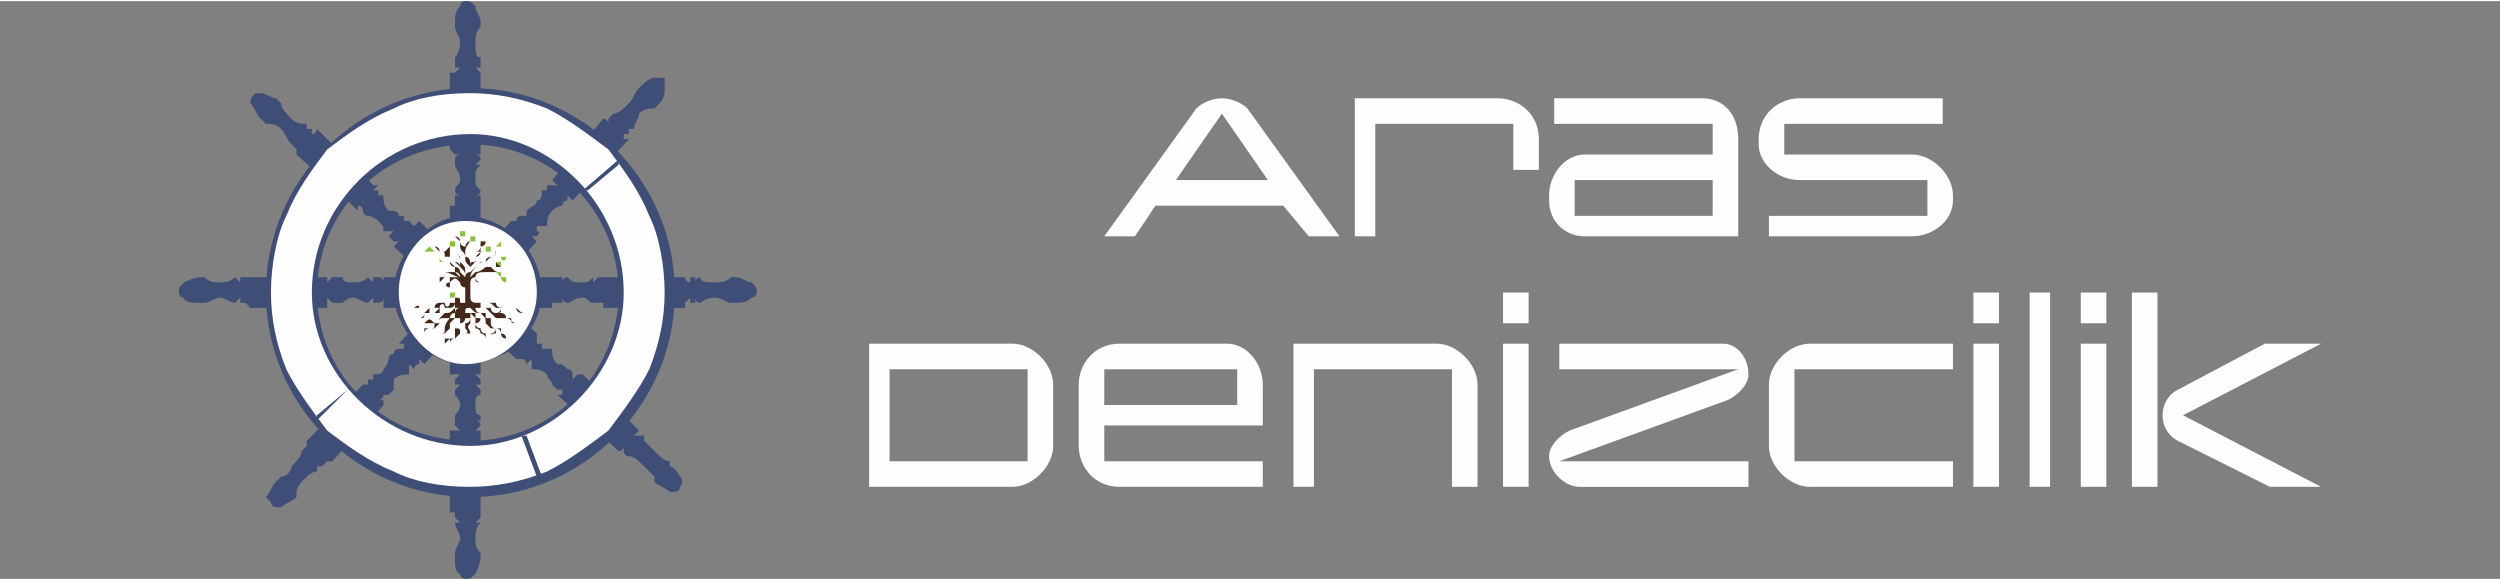 <?xml version="1.0" encoding="UTF-8"?>
<!DOCTYPE svg PUBLIC "-//W3C//DTD SVG 1.1//EN" "http://www.w3.org/Graphics/SVG/1.1/DTD/svg11.dtd">
<!-- Creator: CorelDRAW 2020 (64-Bit) -->
<svg xmlns="http://www.w3.org/2000/svg" xml:space="preserve" width="250px" height="58px" version="1.1" style="shape-rendering:geometricPrecision; text-rendering:geometricPrecision; image-rendering:optimizeQuality; fill-rule:evenodd; clip-rule:evenodd"
viewBox="0 0 4.89 1.13"
 xmlns:xlink="http://www.w3.org/1999/xlink"
 xmlns:xodm="http://www.corel.com/coreldraw/odm/2003">
 <rect x="0" y="0" width="4.89" height="1.13" fill="#808080" stroke="none"/>
 <defs>
  <style type="text/css">
   <![CDATA[
    .fil0 {fill:none}
    .fil10 {fill:#FEFEFE}
    .fil11 {fill:#FEFEFE}
    .fil8 {fill:#FEFCFD}
    .fil6 {fill:#FCFDFE}
    .fil7 {fill:#FAFBFB}
    .fil3 {fill:#44291B}
    .fil9 {fill:#7C685D}
    .fil4 {fill:#8DBF40}
    .fil5 {fill:#8ABE3F}
    .fil2 {fill:#FEFEFE;fill-rule:nonzero}
    .fil1 {fill:#3F4E76;fill-rule:nonzero}
   ]]>
  </style>
 </defs>
 <g id="Layer_x0020_1">
  <g id="_2356430072528">
   <rect class="fil0" width="4.89" height="1.13"/>
   <g>
    <path class="fil1" d="M1.47 0.55c-0.01,0 -0.02,-0.01 -0.03,-0.01l-0.01 0c-0.01,0.01 -0.02,0.01 -0.03,0.01 -0.02,0 -0.03,0 -0.03,-0.01 0,0 0,0 0,0 -0.01,0 -0.01,0.01 -0.01,0.01 0,0 0,-0.01 0,-0.01 0,0 -0.01,0 -0.01,0 0,0 0,0.01 0,0.01 0,0 -0.01,0 -0.01,-0.01 0,0 0,0 0,0l-0.15 0 -0.01 0 0 0 0 0 0 0.01c0,0 0,-0.01 0,-0.01 -0.01,0 -0.01,0 -0.01,0 0,0 -0.01,0.01 -0.01,0.01 0,0 0,-0.01 0,-0.01 0,0 0,0 0,0 -0.01,0.01 -0.01,0.01 -0.02,0.01 -0.02,0 -0.02,0 -0.03,-0.01 0,0 0,0 0,0 -0.01,0 -0.01,0.01 -0.01,0.01 0,0 0,0 0,-0.01 -0.01,0 -0.01,0 -0.02,0 0,0 0,0.01 0,0.01 0,0 0,0 0,-0.01 0,0 0,0 0,0l-0.17 0 -0.16 0c0,0 0,0 0,0 0,0.01 0,0.01 0,0.01 0,0 0,-0.01 -0.01,-0.01 0,0 -0.01,0 -0.01,0 0,0.01 0,0.01 0,0.01 0,0 -0.01,-0.01 -0.01,-0.01 0,0 0,0 0,0 -0.01,0.01 -0.02,0.01 -0.03,0.01 -0.01,0 -0.02,0 -0.02,-0.01 0,0 0,0 -0.01,0 0,0 0.01,0.01 0.01,0.01 0,0 -0.01,-0.01 -0.01,-0.01 0,0 -0.01,0 -0.01,0 0,0 -0.01,0.01 -0.01,0.01l0 -0.01 0 0 0 0 0 0 -0.15 0c0,0 -0.01,0 -0.01,0 0,0.01 0,0.01 0,0.01 0,0 0,-0.01 0,-0.01 0,0 -0.01,0 -0.01,0 0,0 0,0.01 0,0.01 0,0 -0.01,-0.01 -0.01,-0.01 0,0 0,0 0,0 -0.01,0.01 -0.02,0.01 -0.03,0.01 -0.01,0 -0.02,0 -0.03,-0.01l-0.01 0c-0.01,0 -0.03,0.01 -0.03,0.01 -0.01,0.01 -0.01,0.01 -0.01,0.02 0,0 0,0.01 0.01,0.01 0,0.01 0.02,0.01 0.03,0.01l0.01 0c0.01,0 0.02,-0.01 0.03,-0.01 0.01,0 0.02,0.01 0.03,0.01 0,0 0,0 0,0 0,0 0.01,-0.01 0.01,-0.01 0,0 0,0.01 0,0.01 0,0 0.01,0 0.01,0 0,0 0,-0.01 0,-0.01 0,0 0,0.01 0,0.01 0,0 0.01,0.01 0.01,0.01l0.15 0 0 0 0 -0.01 0 0 0 -0.01c0,0 0.01,0.01 0.01,0.01 0,0 0.01,0 0.01,0 0,0 0.01,0 0.01,0 0,0 -0.01,0 -0.01,0 0.01,0 0.01,0 0.01,0 0,0 0.01,-0.01 0.02,-0.01 0.01,0 0.02,0.01 0.03,0.01 0,0 0,0 0,0 0,0 0.01,-0.01 0.01,-0.01 0,0 0,0.01 0,0.01 0,0 0.01,0 0.01,0 0.01,0 0.01,-0.01 0.01,-0.01 0,0 0,0.01 0,0.01 0,0 0,0.01 0,0.01l0.16 0 0.17 0c0,0 0,-0.01 0,-0.01 0,0 0,-0.01 0,-0.01 0,0 0,0.01 0,0.01 0.01,0 0.01,0 0.02,0 0,0 0,-0.01 0,-0.01 0,0 0,0.01 0.01,0.01 0,0 0,0 0,0 0.01,0 0.01,-0.01 0.03,-0.01 0.01,0 0.01,0.01 0.02,0.01 0,0 0,0 0,0 0,0 0,0 0,0 0,0 0.01,0 0.01,0 0,0 0,0 0.01,0 0,0 0,-0.01 0,-0.01l0 0.01 0 0 0 0.01 0.01 0 0.15 0c0,0 0,-0.01 0,-0.01 0,0 0.01,-0.01 0.01,-0.01 0,0 0,0.01 0,0.01 0,0 0.01,0 0.01,0 0,0 0,-0.01 0,-0.01 0,0 0,0.01 0.01,0.01 0,0 0,0 0,0 0,0 0.01,-0.01 0.03,-0.01 0.01,0 0.02,0.01 0.03,0.01l0.01 0c0.01,0 0.02,0 0.03,-0.01 0.01,0 0.01,-0.01 0.01,-0.01 0,-0.01 0,-0.01 -0.01,-0.02z"/>
    <path class="fil1" d="M0.93 1.12c0,0 0.01,-0.02 0.01,-0.03l0 -0.01c-0.01,-0.01 -0.01,-0.02 -0.01,-0.03 0,-0.01 0,-0.02 0.01,-0.03 0,0 0,0 0,0 0,0 -0.01,0 -0.01,0 0,0 0.01,-0.01 0.01,-0.01 0,0 0,0 0,-0.01 0,0 -0.01,0 -0.01,0 0,0 0.01,0 0.01,0 0,0 0,0 0,0l0 -0.16 0 0 0 0 0 0 -0.01 0c0,0 0.01,-0.01 0.01,-0.01 0,0 0,0 0,0 0,-0.01 -0.01,-0.01 -0.01,-0.01 0,0 0.01,0 0.01,0 0,0 0,-0.01 0,-0.01 -0.01,0 -0.01,-0.01 -0.01,-0.02 0,-0.01 0,-0.02 0.01,-0.02 0,-0.01 0,-0.01 0,-0.01 0,0 -0.01,-0.01 -0.01,-0.01 0,0 0.01,0 0.01,0 0,0 0,-0.01 0,-0.01 0,0 -0.01,-0.01 -0.01,-0.01 0,0 0.01,0 0.01,0 0,0 0,0 0,0l0 -0.16 0 -0.17c0,0 0,0 0,0 0,0 -0.01,0 -0.01,0 0,0 0.01,0 0.01,0 0,-0.01 0,-0.01 0,-0.02 0,0 -0.01,0 -0.01,0 0,0 0.01,0 0.01,-0.01 0,0 0,0 0,0 -0.01,-0.01 -0.01,-0.01 -0.01,-0.02 0,-0.02 0,-0.02 0.01,-0.03 0,0 0,0 0,0 0,0 -0.01,0 -0.01,0 0,0 0.01,-0.01 0.01,-0.01 0,0 0,0 0,0 0,-0.01 -0.01,-0.01 -0.01,-0.01l0.01 0 0 0 0 0 0 -0.01 0 -0.15c0,0 0,0 0,0 0,0 -0.01,-0.01 -0.01,-0.01 0,0 0.01,0 0.01,0 0,0 0,-0.01 0,-0.01 0,0 -0.01,0 -0.01,0 0,0 0.01,0 0.01,0 0,-0.01 0,-0.01 0,-0.01 -0.01,0 -0.01,-0.01 -0.01,-0.03 0,-0.01 0,-0.02 0.01,-0.03l0 -0.01c0,-0.01 -0.01,-0.02 -0.01,-0.03 -0.01,-0.01 -0.01,-0.01 -0.02,-0.01 0,0 -0.01,0 -0.01,0.01 -0.01,0.01 -0.01,0.02 -0.01,0.03l0 0.01c0,0.01 0.01,0.02 0.01,0.03 0,0.02 -0.01,0.03 -0.01,0.03 0,0 0,0 0,0.01 0,0 0.01,0 0.01,0 0,0 -0.01,0 -0.01,0 0,0 0,0.01 0,0.01 0,0 0.01,0 0.01,0 0,0 -0.01,0.01 -0.01,0.01 0,0 -0.01,0 -0.01,0l0 0.15 0.01 0.01 0 0 0 0 0.01 0c0,0 -0.01,0 -0.01,0.01 0,0 0,0 0,0 0,0 0,0.01 0,0.01 0,0 0,0 0,0 0,0 0,0 0,0 0,0.01 0.01,0.01 0.01,0.03 0,0.01 -0.01,0.01 -0.01,0.02 0,0 0,0 0,0 0,0.01 0.01,0.01 0.01,0.01 0,0 -0.01,0 -0.01,0 0,0.01 0,0.01 0,0.02 0,0 0.01,0 0.01,0 0,0 -0.01,0 -0.01,0 0,0 -0.01,0 -0.01,0l0 0.17 0 0.16c0,0 0.01,0 0.01,0 0,0 0.01,0 0.01,0 0,0 -0.01,0.01 -0.01,0.01 0,0 0,0.01 0,0.01 0,0 0.01,0 0.01,0 0,0 -0.01,0.01 -0.01,0.01 0,0 0,0 0,0.01 0,0 0.01,0.01 0.01,0.02 0,0.01 -0.01,0.02 -0.01,0.02 0,0 0,0.01 0,0.01 0,0 0,0 0,0 0,0 0,0 0,0.01 0,0 0,0 0,0 0,0 0.01,0.01 0.01,0.01l-0.01 0 0 0 0 0 -0.01 0 0 0.16c0,0 0.01,0 0.01,0 0,0 0.01,0 0.01,0 0,0 -0.01,0 -0.01,0 0,0.01 0,0.01 0,0.01 0,0 0.01,0.01 0.01,0.01 0,0 -0.01,0 -0.01,0 0,0 0,0 0,0 0,0.01 0.01,0.02 0.01,0.03 0,0.01 -0.01,0.02 -0.01,0.03l0 0.01c0,0.01 0,0.03 0.01,0.03 0,0.01 0.01,0.01 0.01,0.01 0.01,0 0.01,0 0.02,-0.01z"/>
    <path class="fil1" d="M1.33 0.93c0,0 -0.01,-0.02 -0.02,-0.02l0 -0.01c-0.01,0 -0.02,-0.01 -0.03,-0.02 -0.01,-0.01 -0.02,-0.02 -0.02,-0.02 0,0 0,0 0,0 0,0 0,0 0,0 0,0 0,-0.01 0,-0.01 0,0 -0.01,0 -0.01,0 0,0 -0.01,0 -0.01,0 0,0 0.01,-0.01 0.01,-0.01 0,0 0,0 0,0l-0.11 -0.11 -0.01 0 0 0 0 0 -0.01 0.01c0,0 0,-0.01 0,-0.01 0,0 0,0 0,0 0,-0.01 -0.01,-0.01 -0.01,-0.01 0,0 0,0 0,0 0,0 0,0 0,0 -0.01,-0.01 -0.01,-0.01 -0.02,-0.01 -0.01,-0.01 -0.01,-0.02 -0.01,-0.03 0,0 -0.01,0 -0.01,0 0,0 -0.01,0 -0.01,0 0,0 0,0 0,-0.01 0,0 0,0 0,0 -0.01,0 -0.01,0 -0.01,0 0,0 0,-0.01 0,-0.01 0,0 0,-0.01 0,-0.01l-0.12 -0.11 -0.11 -0.11c0,0 -0.01,0.01 -0.01,0.01 0,0 0,0 0,0 0,0 0,0 -0.01,-0.01 0,0 0,0 0,0 -0.01,0 -0.01,0 -0.01,0 0,0 0,-0.01 0,-0.01 0,0 0,0 -0.01,0 0,-0.01 -0.01,-0.01 -0.02,-0.01 -0.01,-0.01 -0.01,-0.02 -0.01,-0.03 0,0 0,0 0,0 0,0 -0.01,0 -0.01,0 0,0 0,0 0,-0.01 0,0 0,0 0,0 0,0 -0.01,0 -0.01,0l0 0 0 0 0.01 -0.01 -0.01 0 -0.11 -0.11c0,0 0,0.01 -0.01,0.01 0,0 0,0 0,0 0,0 0,0 0,-0.01 0,0 -0.01,0 -0.01,0 0,0 0,0 0,0 0,0 0,-0.01 0,-0.01 0,0 0,0 0,0 -0.01,0 -0.02,0 -0.03,-0.01 -0.01,-0.01 -0.02,-0.02 -0.02,-0.03l-0.01 -0.01c-0.01,0 -0.02,-0.01 -0.03,-0.01 0,0 -0.01,0 -0.01,0 -0.01,0.01 -0.01,0.01 -0.01,0.02 0.01,0.01 0.01,0.02 0.02,0.03l0.01 0.01c0.01,0 0.02,0 0.03,0.01 0.01,0.01 0.01,0.02 0.02,0.03 0,0 0,0 0,0 0,0 0,0 0,0 0,0 0,0 0,0 0,0 0.01,0.01 0.01,0.01 0,0 0,0 0,0 0,0 0,0 0,0 0,0 0,0.01 0,0.01l0.11 0.1 0.01 0.01 0 -0.01 0 0 0 0c0,0 0.01,0 0.01,0.01 0,0 0,0 0,0 0,0 0.01,0 0.01,0 0,0 -0.01,0 -0.01,0 0,0.01 0.01,0.01 0.01,0.01 0,0 0.01,0 0.02,0.01 0.01,0.01 0.01,0.01 0.01,0.02 0,0 0.01,0 0.01,0 0,0 0.01,0 0.01,0 0,0 -0.01,0.01 -0.01,0.01 0,0 0.01,0.01 0.01,0.01 0,0 0.01,0 0.01,0 0,0 0,0 0,0 0,0 -0.01,0.01 -0.01,0.01l0.12 0.11 0.12 0.11c0,0 0.01,0 0.01,0 0,-0.01 0,-0.01 0,-0.01 0,0 0,0.01 0,0.01 0.01,0 0.01,0.01 0.01,0.01 0,0 0.01,-0.01 0.01,-0.01 0,0 0,0.01 0,0.02 0,0 0,0 0,0 0.01,0 0.02,0 0.03,0.01 0,0.01 0.01,0.01 0.01,0.02 0,0 0,0 0,0 0,0 0,0 0,0 0,0 0.01,0.01 0.01,0.01 0,0 0,0 0,0 0,0 0.01,0 0.01,0l0 0.01 0 0 -0.01 0 0 0 0.12 0.11c0,0 0,0 0,0 0.01,0 0.01,-0.01 0.01,-0.01 0,0 0,0.01 0,0.01 0,0 0,0.01 0.01,0.01 0,0 0,-0.01 0,-0.01 0,0 0,0.01 0,0.01 0,0 0,0 0,0 0.01,0 0.02,0.01 0.03,0.02 0.01,0.01 0.01,0.01 0.02,0.02l0 0.01c0.01,0.01 0.02,0.01 0.03,0.02 0.01,0 0.02,0 0.02,-0.01 0,0 0.01,-0.01 0,-0.02z"/>
    <path class="fil1" d="M0.55 0.99c0.01,-0.01 0.02,-0.01 0.03,-0.02l0 -0.01c0,-0.01 0.01,-0.02 0.02,-0.03 0.01,-0.01 0.02,-0.01 0.02,-0.01 0,0 0,0 0,-0.01 0,0 0,0 0,0 0,0 0.01,0 0.01,0 0,0 0,0 0.01,-0.01 0,0 -0.01,0 -0.01,0 0,0 0.01,0 0.01,0 0,0 0.01,0 0.01,0l0.1 -0.11 0 0 0 -0.01 0 0 -0.01 0c0,0 0.01,0 0.01,-0.01 0,0 0.01,0 0.01,0 0,0 0,-0.01 0,-0.01 0,0 0,0.01 0,0.01 0,0 0.01,-0.01 0.01,-0.01 0,0 0,-0.01 0,-0.02 0.01,-0.01 0.02,-0.01 0.03,-0.01 0,0 0,0 0,-0.01 0,0 0,-0.01 0,-0.01 0,0 0.01,0.01 0.01,0.01 0,0 0,-0.01 0.01,-0.01 0,0 0,-0.01 0,-0.01 0,0 0,0 0,0 0,0 0.01,0.01 0.01,0.01l0.11 -0.12 0.11 -0.12c0,0 -0.01,-0.01 -0.01,-0.01 0,0 0,0 0,0 0,0 0,0 0.01,0 0,0 0.01,-0.01 0,-0.01 0,0 0,-0.01 0,-0.01 0,0 0.01,0 0.01,0 0,0 0.01,0 0.01,0 0,-0.01 0,-0.02 0.01,-0.03 0,0 0.01,-0.01 0.02,-0.01 0,0 0,0 0,0 0,0 0,0 0,0 0,0 0,-0.01 0.01,-0.01 0,0 0,0 0,0 0,0 0,-0.01 0,-0.01l0 0 0 0 0.01 0.01 0 0 0.11 -0.12c0,0 -0.01,0 -0.01,0 0,0 0,-0.01 0,-0.01 0,0 0.01,0 0.01,0 0,0 0,0 0,-0.01 0,0 0,0 0,0 0,0 0.01,0 0.01,0 0,0 0,0 0,0 0,-0.01 0.01,-0.02 0.01,-0.03 0.01,-0.01 0.02,-0.01 0.03,-0.01l0.01 -0.01c0.01,-0.01 0.01,-0.02 0.01,-0.03 0,-0.01 0,-0.02 0,-0.02 -0.01,0 -0.01,0 -0.02,0 -0.01,0 -0.02,0.01 -0.03,0.02l0 0c-0.01,0.01 -0.01,0.02 -0.02,0.03 -0.01,0.01 -0.02,0.02 -0.03,0.02 0,0 0,0 0,0 0,0 0.01,0.01 0.01,0.01 0,0 -0.01,-0.01 -0.01,-0.01 0,0 -0.01,0.01 -0.01,0.01 0,0 0,0.01 0,0.01 0,0 0,0 0,0 0,-0.01 -0.01,-0.01 -0.01,-0.01l-0.1 0.12 0 0 0 0 0 0 0.01 0.01c0,0 -0.01,0 -0.02,0 0,0 0,0 0,0 0,0 0,0.01 0,0.01 0,0 0,0 0,0 -0.01,0 -0.01,0 -0.01,0 0,0.01 0,0.02 -0.01,0.02 0,0.01 -0.01,0.01 -0.02,0.02 0,0 0,0 0,0 0,0 0,0.01 0,0.01 0,0 -0.01,0 -0.01,0 0,0 -0.01,0 -0.01,0.01 0,0 0,0.01 0,0.01 0,0 0,-0.01 0,-0.01 0,0 -0.01,0 -0.01,0l-0.11 0.12 -0.11 0.12c0,0 0,0 0.01,0 0,0 0,0.01 0,0.01 0,0 -0.01,0 -0.01,0 0,0 -0.01,0 -0.01,0.01 0,0 0.01,0 0.01,0 0,0 -0.01,0 -0.01,0 -0.01,0 -0.01,0.01 -0.01,0.01 0,0 0,0.01 -0.01,0.02 0,0.01 -0.01,0.01 -0.02,0.01 0,0 0,0 0,0 0,0.01 0,0.01 0,0.01 0,0 -0.01,0 -0.01,0 0,0 0,0 0,0 0,0.01 0,0.01 0,0.01l-0.01 0 0 0 0 0 0 0 -0.11 0.11c0,0 0,0.01 0,0.01 0.01,0 0.01,0 0.01,0 0,0 -0.01,0 -0.01,0 0,0 -0.01,0.01 -0.01,0.01 0,0 0.01,0 0.01,0 0,0 -0.01,0 -0.01,0 0,0 0,0 0,0 0,0.01 -0.01,0.02 -0.02,0.03 0,0.01 -0.01,0.02 -0.02,0.02l-0.01 0.01c-0.01,0.01 -0.01,0.02 -0.02,0.03 0,0 0.01,0.01 0.01,0.01 0,0.01 0.01,0.01 0.02,0.01z"/>
    <path class="fil1" d="M0.92 0.17c-0.22,0 -0.4,0.18 -0.4,0.4 0,0.22 0.18,0.4 0.4,0.4 0.22,0 0.4,-0.18 0.4,-0.4 0,-0.22 -0.18,-0.4 -0.4,-0.4zm0 0.69l0 0c-0.17,0 -0.3,-0.13 -0.3,-0.29 0,-0.16 0.13,-0.29 0.3,-0.29 0.16,0 0.29,0.13 0.29,0.29 0,0.16 -0.13,0.29 -0.29,0.29z"/>
    <path class="fil2" d="M1.3 0.57c0,-0.05 -0.01,-0.11 -0.03,-0.15 -0.02,-0.05 -0.05,-0.09 -0.08,-0.13 -0.04,-0.03 -0.08,-0.06 -0.12,-0.08 -0.05,-0.02 -0.1,-0.03 -0.15,-0.03 -0.06,0 -0.11,0.01 -0.15,0.03 -0.05,0.02 -0.09,0.05 -0.13,0.08 -0.03,0.04 -0.06,0.08 -0.08,0.13 -0.02,0.04 -0.03,0.1 -0.03,0.15 0,0.05 0.01,0.1 0.03,0.15 0.02,0.04 0.05,0.08 0.08,0.12 0.04,0.03 0.08,0.06 0.13,0.08 0.04,0.02 0.09,0.03 0.15,0.03 0.05,0 0.1,-0.01 0.15,-0.03 0.04,-0.02 0.08,-0.05 0.12,-0.08 0.03,-0.04 0.06,-0.08 0.08,-0.12 0.02,-0.05 0.03,-0.1 0.03,-0.15zm-0.38 0.3l0 0c-0.17,0 -0.31,-0.14 -0.31,-0.3 0,-0.17 0.14,-0.31 0.31,-0.31 0.16,0 0.3,0.14 0.3,0.31 0,0.16 -0.14,0.3 -0.3,0.3z"/>
    <path class="fil1" d="M0.77 0.57c0,-0.04 0.02,-0.08 0.04,-0.1 0.03,-0.03 0.06,-0.05 0.1,-0.05 0.04,0 0.08,0.02 0.11,0.05 0.02,0.02 0.04,0.06 0.04,0.1 0,0.04 -0.02,0.07 -0.04,0.1 -0.03,0.02 -0.07,0.04 -0.11,0.04 -0.04,0 -0.07,-0.02 -0.1,-0.04 -0.02,-0.03 -0.04,-0.06 -0.04,-0.1zm0.05 -0.1c-0.02,0.03 -0.04,0.06 -0.04,0.1 0,0.03 0.02,0.07 0.04,0.09 0.02,0.03 0.06,0.04 0.09,0.04 0.04,0 0.07,-0.01 0.1,-0.04 0.02,-0.02 0.04,-0.06 0.04,-0.09 0,-0.04 -0.02,-0.07 -0.04,-0.1 -0.03,-0.02 -0.06,-0.04 -0.1,-0.04 -0.03,0 -0.07,0.02 -0.09,0.04z"/>
    <path class="fil2" d="M0.78 0.57c0,-0.08 0.06,-0.14 0.13,-0.14 0.08,0 0.14,0.06 0.14,0.14 0,0.07 -0.06,0.14 -0.14,0.14 -0.07,0 -0.13,-0.07 -0.13,-0.14z"/>
    <path class="fil1" d="M1.06 0.93c0,0 0,0 -0.01,0 0,0 0,0 0,0l-0.03 -0.08c0,0 0,0 0.01,0 0,0 0,0 0,0l0.03 0.08z"/>
    <path class="fil1" d="M0.81 0.28c0,0 0,0 0,0 0,0 0,0 0,0l-0.03 -0.07 0 0c0,0 0,-0.01 0,-0.01 0,0 0,0 0,0.01l0.03 0.07z"/>
    <polygon class="fil1" points="1.21,0.32 1.15,0.37 1.14,0.37 1.21,0.31 "/>
    <polygon class="fil1" points="0.68,0.76 0.62,0.82 0.62,0.81 0.68,0.76 "/>
    <g>
     <path class="fil3" d="M1.01 0.65c0,0 0,0 0,0 0,0 0,0 0,0 0,0 -0.01,0 -0.01,0 0,0 0,0 -0.01,0 0,0 0,0 0,0 -0.01,0 -0.01,0 -0.01,0 0,0 0.01,0 0.01,0.01 0,0 0,0.01 0.01,0.01 0,0 0,0 0,0 0,0 0,0 0,0 0,0 0,0 0,0 0,0 0,0 0,0 0,0 -0.01,0 -0.01,-0.01 0,0 -0.01,0 -0.01,-0.01 0,0 0,-0.01 -0.01,-0.01 0,0 0,0 0,0 0,0 0,0 0,0 0,0 0,0 0,0 0,0 0,0.01 0,0.01 -0.01,0 -0.01,0 0,0.01 0,0 0,0 0,0 0,0 -0.01,-0.01 -0.01,-0.01 0,0 0.01,0 0.01,-0.01 0,0 0,0 0,0 0,0 -0.01,0 -0.01,0 0,0 -0.01,-0.01 -0.01,-0.01 0,-0.01 0,-0.01 -0.01,-0.02 0,0 0,0 0,0 -0.01,0 -0.01,0 -0.02,-0.01 0,0 0,0 0,0 0,0 0,0 0,0.01 0,0 0,0 0.01,0 0,0 0,0 0,0 0,0 0,0 0,0.01 0,0 0.01,0 0.01,0 0,0 0,0.01 0,0.01 0,0 0,0 0,0 0,0 0,0 0,0 0,0 0,0 0,0 0,-0.01 0,-0.01 0,-0.01 0,0.01 -0.01,0.01 -0.01,0.01 0,0.01 0.01,0.01 0.01,0.01 0,0.01 0.01,0.01 0.01,0.01 0,0 0,0.01 0,0.01 0.01,0.01 0.01,0.01 0.01,0.01 0,0 0.01,0 0.01,0 0,0 0,0 0,0 -0.01,0 -0.01,0 -0.01,0 0,0 -0.01,-0.01 -0.01,-0.01 0,0 0,0 0,0 0,0 0,0 0,0 0,0 0,0 0,0.01 0,0 0,0 0,0.01 0,0 0,0 0,0 0,0 0,-0.01 0,-0.01 0,0 0,-0.01 0,-0.01 0,0 0,-0.01 -0.01,-0.01 0,0 0,0 0,0 0,0 0,-0.01 -0.01,-0.01 0,0 0,0 0,0 0,0 0,0.01 0,0.01 0,0 0,0 0,0 0,0 0,0 0,0 0,0 0,0 0,0 0,0 0,0 0,0 0,0 0,0 0,0 0,0 0,0 0,0 0,0 0,-0.01 0,-0.01 0,0 0,0 0,0 0,0 0,0 0,0 0,0 0,-0.01 0,-0.01 0,-0.01 0,-0.01 0,-0.01 0,0 0,0 0,0 -0.01,-0.01 -0.01,-0.01 -0.01,-0.01 0,0 0,-0.01 0,-0.01 0,0 0,0 0,0 0,0 0,-0.01 0,-0.01 0,0 0,0.01 0,0.01 -0.01,0 -0.01,0 -0.01,0.01 0,0 0.01,0 0.01,0 0,0 0,0.01 0,0.01 0,0 0,0.01 0,0.01 0,0 0,0 0,0 -0.01,0.01 0,0.01 0,0.02 0,0 0,0 0,0 0,0.01 0,0.01 0,0.01 0,0 0,0 0,0.01 0,0 0,0 0,0 0,0 0,0 0,0 0,0 0.01,0 0.01,0 0,0 0,0 0,0 0,0 0,0 0,0 -0.01,0 -0.01,0 -0.01,0 0,0 0,0 0,0 0,-0.01 0,-0.01 0,-0.01 0,0 0,0 0,0 0,0 0,0 0,0 0,0.01 0,0.02 0,0.02 0,0 0,0 0,0 0,0 0,-0.01 0,-0.01 0,-0.01 0,-0.01 0,-0.01 0,0 0,-0.01 0,-0.01 0,0 -0.01,0 -0.01,0 0,0 0,0 0,0.01 0,0 0,0 0,0 0,0 0,0 -0.01,0 0,0 0,0 0,0 0.01,0 0.01,0 0.01,0 0,0 0,-0.01 0,-0.01 0,0 0,0 0,0 0,0 0,0 0,0 0,0 0.01,0 0,-0.01 0,0 0,-0.01 0,-0.01 0.01,0 0.01,-0.01 0.01,-0.01 0,0 0,0 -0.01,0 0,-0.01 0,-0.01 0,-0.01 0,0 0,-0.01 0,-0.01 0,0 0,0 0,0 0,0 0,0 0,0 0,0 0,0 0,0.01 0,0 0,0 0,0 0,0.01 0,0.01 0,0.01 0,0 0,0 0,0 0,0 0,0.01 -0.01,0.01 0,0 0,0.01 0,0.01 0,0 0,0 0.01,0 -0.01,0 -0.01,0 -0.01,0 0,-0.01 0,-0.01 0,-0.01 0,0 -0.01,0 -0.01,0.01 0.01,0 0.01,0 0.01,0.01 0,0 0,0 -0.01,0.01 0,0 0,0 0,0 0,0 0,0 0,0 -0.01,0 -0.01,0.01 -0.01,0.01 0,0 0,0.01 0,0.01 0,0 0,0 0,0 0,0 0,-0.01 0,-0.01 0,0 0,-0.01 0,-0.01 0,0 0,0 0,0 0,0 0,0 0,0 0,0 0,0 -0.01,0.01 0,0 0,0 0,0 0,0 0,0 0,-0.01 0,0 0.01,0 0.01,0 0,0 0,0 0,0 0,0 0.01,0 0.01,0 0,0 0,-0.01 0,-0.01 0,0 0,-0.01 0,-0.01 0,0 0,-0.01 0.01,-0.01 0,-0.01 0,-0.01 0,-0.01 0,0 0,-0.01 0,-0.01 0,0 0,0 0,-0.01 0,0 0,0 0,0 0,0 0,0 0,0 0,0 0,0 0,0 0,0 0,0.01 0,0.01 0,0 0,0 0,0.01 -0.01,0 -0.01,0 -0.01,0 0,0 0,0 -0.01,0.01 0,0 0,0 0,0 0,0 0,0 0,0 0,0 0,0.01 0,0.01 0,0 0,0 0,0 0,0 0,0.01 0,0.01 0,0 0,0 0,0 0,-0.01 0,-0.01 0,-0.01 0,0 0,0 0,0 0,0 0,0 0,0 0,0 0,-0.01 0,-0.01 0,0 0,0 0,0 0,0 0,0 0,0l0 0c0,0 0,0.01 0,0.01 0,0 -0.01,0.01 -0.01,0.01 0,0 0,0 -0.01,0 0,0 0,0 0,0.01 0,0 0,0 0,0 -0.01,0 -0.01,0 -0.01,0.01 0,0 0,0 0,0 0,0 0,0 0,0 0,-0.01 0,-0.01 0.01,-0.01 0,-0.01 0,-0.01 0,-0.01 0.01,0 0.01,0 0.01,-0.01 0,0 0,0 0,0 -0.01,0 -0.01,0 -0.01,0 0,0.01 0,0.01 0,0.01 0,-0.01 0,-0.01 0,-0.01 0,0 0.01,0 0.01,0 0,0 0,0 0,0 0,0 0,0 0,0 0,0 0,0 0,0 0,-0.01 0.01,-0.02 0.01,-0.02 0.01,0 0.01,0 0.01,0 0,0 0,-0.01 0,-0.01 0,0 0,-0.01 0.01,-0.01 0,0 0,0 0,0 0,0 0,0 0,0 0,0 0,0 0,0 0,0 0,0 -0.01,0 0,0 0,0 0,0 0,0.01 0,0.01 0,0.01 -0.01,0 -0.01,0.01 -0.01,0.01 -0.01,0 -0.01,0 -0.01,0 -0.01,0 -0.01,0 -0.01,0.01 0,0 0,0 -0.01,0.01 0,0 0,0 -0.01,0 0,0 0,0 0,0 0,0 0,0 0,0 0,0.01 0,0.01 0,0.01 0,0 0,0 0,0 -0.01,0 0,0 0,0 0,0 0,0 0,-0.01 0,0 0,0 0,0 0,0 0,0 -0.01,0 0,0 0,0.01 0,0.01 0,0 0,0 0,0 0,-0.01 0.01,-0.01 0.01,-0.01 0.01,0 0.01,0 0.01,-0.01 0,0 0,0 0.01,0 -0.01,0 -0.01,0 -0.01,0 -0.01,0 -0.01,0 -0.02,0 0,0 0,0 0,0 0,0 -0.01,0 -0.01,0 0,0 0,0 0,0 0,0 0.01,0 0.01,0 -0.01,0 -0.01,0 -0.01,0 0,0 0,0 0,0 0.01,0 0.01,0 0.01,0 0.01,-0.01 0.01,-0.01 0.02,0 0,0 0,0 0.01,0 0,0 0,0 0,0 0,-0.01 0,-0.01 0,-0.01 0,0 0.01,-0.01 0.01,-0.01 0,0 0,0 0,0 0.01,0 0.01,0 0.02,-0.01 0,0 0,-0.01 0,-0.01 0.01,0 0.01,0 0.01,0 0,0 0,0 0,0 0,0 -0.01,0 -0.01,0 0,0 0,0.01 -0.01,0.01 0,0 0,0 -0.01,0 0,0 0,0 0,0 0,0 0,0 0,0 0,0 -0.01,0 -0.01,0 0,0 0,0 0,0.01 0,0 -0.01,0 -0.01,0 0,0 0,0 0,0 0,0 0.01,-0.01 0.01,-0.01 0,0 0,0 0,0 0.01,0 0.01,0 0.01,0 0,-0.01 -0.01,-0.01 -0.01,0 0,0 -0.01,0 -0.01,0 0,0 0,0 -0.01,0 0,0 0,0.01 0,0.01 0,0 0,0 0,0 -0.01,0 -0.01,0 -0.01,0 0,0.01 0,0.01 -0.01,0.01 0,0 0,0 0,0 0,0 0,0 0,0 0,0 0.01,0 0.01,-0.01 0,0 0,0 0.01,-0.01 -0.01,0 -0.01,0 -0.02,0 0,0 0,0 -0.01,0.01 0.01,-0.01 0.01,-0.01 0.01,-0.01 0,0 0,0 0,0 0,0 -0.01,0 -0.01,0 0,0 0,0 0,0 0,0 0,0 0,0 0,0 0.01,-0.01 0.01,0 0,0 0.01,0 0.01,0 0,0 0,0 0,0 0.01,0 0.01,0 0.02,0 0,0 0,0 0,0 0,-0.01 0.01,-0.01 0.01,-0.01 0,0 0.01,0 0.01,0 0,0.01 0.01,0.01 0.01,0 0,0 0.01,0 0.01,0 0,0 0,0 0,-0.01 0.01,0 0.01,0 0.01,0.01 0,0 0.01,0 0.01,0 0,-0.01 0,-0.01 0,-0.01 0,0 0,-0.01 0,-0.01 0,0 0,-0.01 0,-0.01 0,0 -0.01,0 -0.01,-0.01 0,0 0,0 0,0 -0.01,-0.01 -0.01,-0.01 -0.02,0 0,0 0,0 0,0 0,0.01 0,0.01 0,0.01 0,0 0,0 0,0 0,0 0,0 0,0 0,0 0,0 0,0 -0.01,0 -0.01,-0.01 0,-0.01 0,0 0,-0.01 0,-0.01 0.01,0 0.01,0 0.02,0 -0.01,0 -0.02,-0.01 -0.03,-0.01 0,0.01 0,0.01 -0.01,0.02 0,0 0,0 0,0 0,0 0,0 0,-0.01 0.01,0 0.01,0 0.01,-0.01 0,0 0,0 0,0 0,0 -0.01,0 -0.01,0 0,0 0,0 0,0 0,0 0,0 0.01,0 0.01,0 0.02,0 0.02,0 0.01,0.01 0.01,0.01 0.01,0.01 0,0 0,0 0,0.01 0,-0.01 0,-0.01 0,-0.01 0,0 0,-0.01 -0.01,-0.01 0,-0.01 0,-0.01 0,-0.01 0,0 -0.01,0 -0.01,-0.01 0,0 0,0 0,0 -0.01,0 -0.01,0 -0.01,0.01 0,0 0,0 0,0 0,-0.01 0,-0.01 0.01,-0.01 0,0 0,0 0,0 -0.01,0 -0.01,0 -0.01,0 0,0 0,0 0,0 0,0 0.01,0 0.01,0 0,0 0,0 0,-0.01 0,0 0,0 -0.01,0 0,0 0,0 0,0 0,-0.01 0,-0.01 -0.01,-0.01 0,0 -0.01,0 -0.01,0 0,0 0,0 0,0 0,0 0,0 0,0 0,0 0,0 0.01,0 -0.01,-0.01 -0.01,-0.01 -0.01,-0.01 0,0 0,0 0,0 0.01,0 0.01,0.01 0.01,0.01 0.01,0 0.01,0 0.01,0 0,0 0,0 0,0 0,0 0.01,-0.01 0.01,-0.01 0,0 0,0 0,0 0,0 0,0.01 0,0.01 0,0.01 0,0.01 0,0.02 0,0 0.01,0.01 0.01,0.01 0.01,0 0.01,0.01 0.01,0.01 0,0 0.01,0.01 0.01,0.01 0,0 0,0 0,0 0,-0.01 0,-0.01 -0.01,-0.02 0,0 0,0 0,0 0,0 0,0 0,0 0,0 -0.01,-0.01 -0.01,-0.01 0,0 0,0 0,0 0,0 0.01,0 0.01,0.01 0,-0.01 0,-0.01 0,-0.01 0,0 0,-0.01 0,-0.01 0,0 -0.01,-0.01 -0.01,-0.01 0,0 0,0 0,0 0.01,0.01 0.01,0.01 0.01,0.02 0.01,0.01 0.01,0.01 0.01,0.02 0,0.01 0,0.01 0,0.02 0,-0.01 0,-0.01 0,-0.01 0,0 0,-0.01 0.01,-0.01 0,0 0,-0.01 0,-0.01 -0.01,-0.01 -0.01,-0.01 -0.01,-0.02 0,0 0,0 0,0 0,-0.01 -0.01,-0.01 -0.01,-0.02 0,0 0,-0.01 0,-0.01 0,-0.01 -0.01,-0.01 -0.01,-0.01 0,0 0,0 0,0 0,0 0,0 0,0 0.01,0.01 0.01,0.01 0.01,0.01 0,0 0,-0.01 0,-0.01 0,0 0,0 0,0 0,0 0,0 0,0.01 0,0 0,0.01 0.01,0.01 0,0 0,0.01 0,0.01 0,0 0,0 0,0 0,-0.01 0,-0.02 0.01,-0.02 0,0 0,0 0,0 0,0 -0.01,0.01 -0.01,0.02 0,0 0,0 0,0 0,0 0,0.01 0,0.01 0.01,0 0.01,0.01 0.01,0.02 0,-0.01 0,-0.01 0.01,-0.01 0,0 0,-0.01 0,-0.01 0,0 0,0 0,-0.01 0,0 0,0 0,0 0,0 0,0.01 0,0.01 0,0 0,0 0,0 0,-0.01 0,-0.02 0,-0.02 0,0 0,0 0,0 0,0 0,0 0,0 0,0 0,0 0,0.01 0,0 0,0 0.01,0 0,0 0,-0.01 0,-0.01 0,0 0,-0.01 0,-0.01 0,0 0.01,0 0.01,0 0,0 0,0 0,0 0,0 0,0 0,0.01 0,0 0,-0.01 0,-0.01 0,0 0,0 0,0 0,0.01 -0.01,0.01 -0.01,0.01 0,0 0,0.01 -0.01,0.01 0,0 0,0 0,0 0,0 0,0 0,0.01 0.01,-0.01 0.01,-0.01 0.02,-0.01 0,0 0,0 0,0 0,0 -0.01,0 -0.01,0 0,0 0,0.01 -0.01,0.01 0,0 0,0 0,0 0,0.01 0,0.01 -0.01,0.02 0,0 0,0 0,0 0,0 0,0.01 0,0.01 0,0 0.01,-0.01 0.01,-0.01 0.01,-0.01 0.01,-0.01 0.02,-0.01 0,-0.01 0.01,-0.01 0.01,-0.01 0,0 0,0 0,0 0.01,0 0.01,-0.01 0.01,-0.01 0,0 0,0 0,-0.01 0,0 0,0 0,0 0,0.01 0,0.02 -0.01,0.02 0.01,0 0.01,0 0.02,0 0,0 0,0 0,0 -0.01,0 -0.01,0 -0.02,0 0,0 -0.01,0.01 -0.01,0.01 0,0 0,0 0,0 0,0 0,0 0.01,0 0,0 -0.01,0 -0.01,0 0,0 0,0 -0.01,0 0,0 0,0 0,0 -0.01,0.01 -0.02,0.02 -0.02,0.03 0,0 0,0 0,0 0,0 0,0 0,0 0,0 0,0 0,0 0,0 0.01,-0.01 0.01,-0.01 0.01,0 0.02,-0.01 0.02,-0.01 0.01,0 0.01,0 0.01,0 0,0 0.01,0 0.01,0 0,-0.01 0,-0.01 0,-0.01 0,0 0.01,0.01 0.01,0.01 -0.01,0 -0.02,0 -0.02,0 0.01,0.01 0.01,0.01 0.02,0.01 0,0 -0.01,0 -0.01,0 0,0 0,0 -0.01,0 0,0 -0.01,0 -0.01,0 -0.01,0 -0.02,0 -0.02,0.01 0,0 0,0 0,0 0,0 0,0 0,0 0,0 0,0 0,0 0.01,0 0.01,0 0.01,0 0,0 0.01,0 0.01,0 0,0 0,0 0,0 0,0 -0.01,0 -0.01,0 0,0 0,0 -0.01,0 0,0.01 0.01,0.01 0.01,0.01 0,0 0,0 0,0 0,0 0,0 0,0 -0.01,0 -0.01,0 -0.01,-0.01 0,0 0,0 0,0 0,0 -0.01,0 -0.01,0.01 0,0 0,0 0,0 0,0 0,0.01 0,0.02 0,0 0,0.01 0,0.01 0,0 0,0 0,0 0,0 0,0.01 0.01,0.01 0,0 0.01,0 0.01,0 0.01,0 0.01,0 0.01,0 0.01,0 0.01,0 0.01,0 0,0 0.01,0 0.01,0 0,0 0,0 0,0 0.01,0 0.01,0 0.02,0 0,0 0.01,-0.01 0.01,-0.01 0,0 0,0 0,0 0,0 0,0 0,0 0,0 0,0 -0.01,0.01 0,0 0,0 0,0 0,0 -0.01,0 -0.01,0 0,0 -0.01,0 -0.01,0 0,0 0,0 0,0 0,0.01 0.01,0.01 0.02,0.01 0,0 0.01,0 0.01,0 0.01,0 0.01,0 0.01,0 0,0 0,0 0.01,0 0,0 0,0 0,0 0,0 0,0 0,0 0,0 0,0 0,0 0,0 -0.01,0 -0.01,0 0,0 0,0 0,0 0.01,0.01 0.01,0.01 0.02,0.01 0,0 0,-0.01 0,-0.01 0.01,0 0.01,0 0.01,0 0,0 0,0 0,0 0,0 0,0 -0.01,0 0,0.01 0,0.01 0,0.01 0,0 -0.01,0 -0.01,0 0,0 -0.01,0 -0.01,-0.01 0,0 0,0 -0.01,0 0,0 0,0 -0.01,0 0,0 0,0 0,0 0,0.01 0.01,0.01 0.01,0.01 0,0 0,0 0,0 0,0 0,0 0,0 0,0 0,0 0,0 0,0 -0.01,0 -0.01,-0.01 0,0 0,0 0,0 0,0 0,0 0,0 -0.01,0 -0.01,0 -0.01,0 -0.01,0 -0.01,0 -0.01,0 -0.01,-0.01 -0.01,-0.01 -0.02,-0.01 0,0 0,0 -0.01,0 0,0.01 0,0.01 0,0.01 -0.01,0 -0.01,0 -0.01,0l0 0c0,0 0,0 0.01,0 0,0 0,0 0,0 0.01,0 0.01,0 0.02,0 0,0 0,0 0,0 0,0 0,0.01 0.01,0.01 0,0 0,0 0,0 0,0 0.01,0 0.01,-0.01 0,0 0,0 0,0 0,0.01 0,0.01 -0.01,0.01 0,0 0,0 -0.01,0 0,0 0,0 0,0 0,0 0,0 0.01,0 0,0 0,0 0.01,0 0,0 0.01,0 0.01,0.01 0,0 0,0 0,0 0.01,0 0.01,0 0.01,0 0.01,0 0.01,0 0.02,0 0,0 0,0 0,0 0,0 0,0 0,0 0.01,0 0.01,0 0.01,0 0,0 0,0 0,0 0,0 0,0 0,0 0,0 0,0 0.01,0 -0.01,0 -0.01,0 -0.01,0 0,0 0,0 0,0 -0.01,0 -0.01,0 -0.01,0 0,0 -0.01,0 -0.01,0 0,0 -0.01,0 -0.01,0 0,0 0,0 -0.01,0 0.01,0 0.01,0.01 0.02,0.01 0,0 0,0 0,0 0,0 0.01,0 0.01,0 0,0 0,0 0,0 -0.01,0 -0.01,0 -0.01,0 0,0 0,0 0,0 0,0.01 0,0.01 0,0.01 0,0 0,0 0,-0.01 0,0 0,0 0,0 0,0 0,0 0,0 -0.01,0 -0.01,0 -0.01,-0.01 -0.01,0 -0.01,0 -0.02,0 0,-0.01 0,0 0,0 0,0 0,0 -0.01,0 0,0 0,0 0,0 0,0 0.01,0 0.01,0 0,0 0,0 0,0 0,0 0.01,0.01 0.01,0.01 0,0 0,0 0,0 -0.01,-0.01 -0.01,-0.01 -0.01,-0.01 0,0 -0.01,0 -0.01,0 0,0 0,0 0,0 0,0 0,0 0,0 0,0 -0.01,-0.01 -0.01,-0.01 0,0 0,0 0,0 -0.01,-0.01 -0.01,-0.01 -0.01,-0.01 -0.01,0 -0.01,0 -0.01,0 0,0 -0.01,0 -0.01,0 0,0 0,0 0,0 0,0 0,0 0,0 0,0 0,0.01 0.01,0.01 0,0 0.01,0 0.01,0 0,0 0,0.01 0,0.01 0,0 0.01,0 0.01,0 0,0 0,0 0,0 0,0.01 0,0.01 0,0.01 0,0 0,0 0,0 0,0 0,0 0,-0.01 0,0 0,0 0,0 0,0 0,0 0,0 0,0 0,0 0,0.01 0,0 0,0.01 0.01,0.01 0,0 0.01,0 0.01,0 0,0 0,0.01 0,0.01 0,0 0.01,0 0.01,0 0,0 0.01,0 0.01,0l0 0 0 0c0,0 0.01,0 0.01,0l0 0 0 0 0 0 0 0 0 0 0 0 0 0 0 0 0 0 0 0 0 0 0 0 0 0 0 0 0 0 0 0 0 0 0 0 0 0zm-0.04 0.03l0 0 0 0 0 0 0 0 0 0 0 0zm0.03 -0.03l-0.03 0.03zm-0.06 -0.08c0,0 0,0 0,0 0,0 0,0 0,0 0,0 0,0 0,0 0,0 0,0 0,0zm0.01 0.08c0,0 0,0 0,0 0,0 0,0 0,0 0,0 0,0 0,0 0,0 0,0 0,0zm0 0c0,0 0,0 0,0 0,0 0,0 0,0 0,0 0,0 0,0 0,0 0,0 0,0zm0.05 -0.01c0,0 0,0 0,0 0,0 0,0 0,0 0,0 0,0.01 0,0.01 0,0 0,0 0,0 0,0 0,0 0,0 0,0 0,0 0,0 0,0 0,0 0,0l0 0 0 0 0 -0.01c0,0 0,0 0,0 0,0 0,0 0,0 0,0 0,0 0,0 0,0 0,0 0,0l0 0 0 0c0,0 0,0 0,0 0,0 0,0 0,0l0 0 0 0c0,0 0,0 0,0zm0.07 -0.05c0,0 0,0 0,0 0,0 0,0 0,0 0,0 0,0 0,0 0,0 0,0 0,0zm-0.12 -0.02c0,0 0,0 0,0 0,0 0,0 0,0 0,0 0,0 0,0 0,0 0,0 0,0zm-0.04 0.03c0,0 0,0 0,0 0,0 0,0 0,0 0,0 0,0 0,0 0,0 0,0 0,0zm0.02 -0.03c0,0 0,0 0,0 0,0 0,0 0,0 0,0 0,0 0,0 0,0 0,0 0,0zm0.05 0.06c0,0 0,0 0,0 0,0 0,0 0,-0.01 0,0.01 0,0.01 0,0.01 0,0 0,0 0,0z"/>
    </g>
    <path class="fil4" d="M0.9 0.46c0,0 0,0 0,0 0,0 0,0 0,0 0,0 0,0 0,-0.01 0,0 0,0 0.01,0 0,0 0,0 0,0 0,0 0,0 0,0 0,0 0,0 0,0.01 0,0 0,0 0,0 0,0 0,0 -0.01,0z"/>
    <path class="fil5" d="M0.86 0.53c0,0 0,0 0,0 -0.01,0 -0.01,0 -0.01,0 0,0 0,0.01 0,0 -0.01,0 -0.01,0 -0.01,0 0,0 0,0 0,0 0,0 0,0 0.01,0 0,0 0,0 0,0 0,0 0,0 0.01,0z"/>
    <path class="fil5" d="M0.97 0.53c0,0 0.01,0 0.01,0 0,0 0,0 0,0.01 0,0 0,0 0,0 0.01,0 0.01,0 0.01,0 0,0 0,0.01 0,0.01 -0.01,0 -0.01,-0.01 -0.01,-0.01 0,0 0,0 0,0 0,0 0,0 -0.01,-0.01z"/>
    <path class="fil5" d="M0.88 0.48c0,0 0,0 0,0 0,0 0,-0.01 0,-0.01 0,0 0,0 0,0 0,0 0,0 0.01,0 0,0 0,0 0,0 0,0 0,0 0,0.01 0,0 -0.01,0 -0.01,0 0,0 0,0 0,0z"/>
    <path class="fil5" d="M0.85 0.49c0,0 0,0 0,0 -0.01,0 -0.01,0 -0.01,0 0,0 0,0 0,0 -0.01,0 -0.01,0 -0.01,0 0,0 0,0 0,0 0,0 0,0 0.01,-0.01 0,0 0,0 0,0 0,0 0,0 0.01,0.01z"/>
    <path class="fil4" d="M0.95 0.49c0,0 0,0 0,0 0,0 0,0 0,-0.01 0,0 0,0 0.01,0 0,0 0,0 0,0 0,0 0,0.01 0,0.01 0,0 0,0 0,0 0,0 0,0 0,0 -0.01,0 -0.01,0 -0.01,0z"/>
    <path class="fil5" d="M0.88 0.56c0,0 0,0 0,0 0,0 0,0.01 0,0.01 0,0 0,0 0,0 0.01,0 0.01,0 0.01,0 0,0.01 0,0.01 -0.01,0.01 0,-0.01 0,-0.01 0,-0.01 0,0 0,0 0,0 0,0 0,0 0,-0.01z"/>
    <path class="fil4" d="M0.92 0.47c0,0 0,0 0,0 0,-0.01 0,-0.01 0,-0.01 0,0 0,0 0,0 0.01,0 0.01,0 0.01,0 0,0 0,0 0,0 0,0 0,0 0,0 0,0.01 0,0.01 0,0.01 -0.01,0 -0.01,0 -0.01,0z"/>
    <path class="fil4" d="M0.98 0.5c0,0 0,0 0,0 0,0 0,0 0,0 0.01,0 0.01,0 0.01,0 0,0 0,0 0,0 0,0.01 -0.01,0.01 -0.01,0z"/>
    <path class="fil4" d="M0.97 0.48c0,0 0,0 0,0 0,0 0,0 0,0 0,0 0.01,-0.01 0.01,-0.01 0,0 0,0 0,0 0,0.01 0,0.01 0,0.01 0,0 0,0 -0.01,0z"/>
    <path class="fil4" d="M0.95 0.54c0,0 0,0 0,0 0,0 0,0 0.01,0 0,0 0,0 0,0 0,0 0,0 0,0 0,0 0,0 -0.01,0 0,0 0,0 0,0 0,0 0,0 0,0z"/>
    <path class="fil4" d="M0.98 0.52c0,0 -0.01,-0.01 -0.01,-0.01 0.01,0 0.01,0 0.01,0 0,0 0,0 0,0 0,0 0,0 0,0 0,0 0,0 0,0 0,0 0,0 0,0 0,0 0,0 0,0.01z"/>
    <path class="fil4" d="M0.87 0.51c0,0 0,0 0,0 -0.01,0 -0.01,0 -0.01,0 0,0 0,0 0,0 0,0 0,0 0,0 0,0 0,-0.01 0,-0.01 0,0 0,0 0,0 0,0 0,0.01 0.01,0.01z"/>
    <path class="fil4" d="M0.93 0.48c0,0 0,0 0,0 0,-0.01 0,-0.01 0,-0.01 0,0 0,0 0,0 0,0 0,0 0,0 0,0 0,0 0,0 0,0 0,0 0,0 0,0 0,0 0,0.01z"/>
    <path class="fil4" d="M0.89 0.49c0,0 0,0 0,0 0,0 0,0 0,-0.01 0,0 0,0 0,0 0,0 0,0.01 0,0.01z"/>
    <path class="fil6" d="M0.88 0.65c0,0 0,0 0,0 0,0 0,0 0,0 0,0 0,0 0,0 0,0 0,0 0,0z"/>
    <path class="fil6" d="M0.88 0.63l0 0c0,0 0,0 0,0 0,0 0,0 0,0 0,0 0,0 0,0z"/>
    <path class="fil6" d="M0.87 0.66c0,0.01 0,0.01 0,0.01 0,0 0,0 0,0 0,0 0,0 0,0 0,0 0,0 0,-0.01z"/>
    <path class="fil6" d="M0.92 0.67c0,0 0,0 0,0 0,0 0,0 0,0z"/>
    <path class="fil6" d="M0.92 0.66c0,0 0,0 0,0 0,0 0,0 0,0 0,0 0,0 0,0.01 0,-0.01 0,-0.01 0,-0.01z"/>
    <path class="fil6" d="M0.93 0.68c0,0 0,0 0,0 0,0 0,0 0,0 0,0 0,0 0,0 0,0 0,0 0,0z"/>
    <path class="fil6" d="M0.88 0.64c0,0 0,0 0,0 0,0 0,0 0,0z"/>
    <path class="fil6" d="M0.89 0.66c0,0 0,0 0,0 0,0 0,0 0,0z"/>
    <path class="fil6" d="M0.88 0.68c0,0 0,0 0,0 0,0 0,0 0,0 0,0 0,0 0,0 0,0 0,0 0,0z"/>
    <path class="fil6" d="M0.93 0.64c0,0 0,0 0,0 0,0 0,0 0,0z"/>
    <path class="fil6" d="M0.86 0.66c0,0 0,0 0,0 0,0 0,0 0,0z"/>
    <path class="fil6" d="M0.87 0.67c0,0 0,0 0,0 0,0 0,0 0,0 0,0 0,0 0,0 0,0 0,0 0,0z"/>
    <path class="fil6" d="M0.92 0.6c0,0 0,-0.01 0,-0.01 0,0 0,0.01 0,0.01 0,0 0,0 0,0z"/>
    <path class="fil6" d="M0.88 0.68c0,0 0,0 0,0 0,0 0,0 0,0 0,0 0,0 0,0 0,0 0,0 0,0z"/>
    <path class="fil6" d="M0.93 0.69l0 0c0,0 0,0 0,0 0,0 0,0 0,0 0,0 0,0 0,0z"/>
    <path class="fil6" d="M0.9 0.66c0,0 0,0 0,0 0,0 0,0 0,0 0,0 0,0 0,0 0,0 0,0 0,0z"/>
    <path class="fil6" d="M0.92 0.69c0,0 0,0 0,0 0,0 0.01,0 0.01,0 0,0 0,0 0,0 -0.01,0 -0.01,0 -0.01,0z"/>
    <path class="fil6" d="M0.88 0.68c0,0 0,0 0,0 0,0 0,0 0,0 0,0 0,0 0,0 0,0 0,0 0,0z"/>
    <path class="fil6" d="M0.88 0.65c0,0 0,0 0,0 0,0 0,0 0,0 0,0 0,0 0,0 0,0 0,0 0,0z"/>
    <path class="fil6" d="M0.93 0.65c0,0 0,0 0,0 0,0 0,0 0,0 0,0 0,0 0,0z"/>
    <path class="fil6" d="M0.9 0.6c0,0 0,0 0,0 0,0 0,0 0,0 0,0 0,0 0,0z"/>
    <path class="fil7" d="M0.93 0.6c0,0 0,0 0,0 0,0 0,0 0,0 0,0 0,0 0,0z"/>
    <path class="fil6" d="M0.9 0.66l0 0c0,0 0,0 0,0l0 0c0,0 0,0 0,0z"/>
    <path class="fil6" d="M0.93 0.68c0,0 0,0 0,0 0,0 0,0 0,0 0,0 0,0 0,0 0,0 0,0 0,0z"/>
    <path class="fil8" d="M0.95 0.64l0 -0.01c0,0 0,0 0,0l0 0.01 0 0z"/>
    <path class="fil6" d="M0.93 0.65l0 0 0 0 0 0c0,0 0,0 0,0z"/>
    <path class="fil6" d="M0.93 0.66c0,0 0,0 0,0 0,0 0,0 0,0 0,0 0,0 0,0l0 0z"/>
    <path class="fil8" d="M0.95 0.64c0,0 0,0 0,0 0,0 0,0 0,0 0,0 0,0 0,0z"/>
    <path class="fil6" d="M0.91 0.65c0,0 0,0 0,0 0,0 0,0 0,0 0,0 0,0 0,0 0,0 0,0 0,0z"/>
    <path class="fil6" d="M0.91 0.65c0,0 0,0 0,0 0,0 0,0 0,0 0,0 0,0 0,0 0,0 0,0 0,0z"/>
    <path class="fil6" d="M0.93 0.66c0,0 0,0 0,0 0,0 0,0 0,0l0 0z"/>
    <path class="fil9" d="M1.01 0.61c0,0 0,0 0,0 0,0 0,0 0,0 0,0 0,0 0,0 0,0 0,0 0,0z"/>
    <path class="fil10" d="M0.95 0.66c0,0 0,0 0,0 0,0 0,0 0,-0.01 0,0.01 0,0.01 0,0.01 0,0 0,0 0,0z"/>
    <path class="fil8" d="M0.9 0.6c0,0 0,0 0,0 0,0 0,0 0,0 0,0 0,0 0,0 0,0 0,0 0,0z"/>
    <path class="fil6" d="M0.88 0.63c0,0 0,0 0,0 0,0 0,0 0,0 0,0 0,0 0,0 0,0 0,0 0,0z"/>
    <path class="fil10" d="M0.92 0.6c0,0 0,0 0,0 0,0 0,0 0,0 0,0 0,0 0,0 0,0 0,0 0,0z"/>
    <path class="fil10" d="M0.93 0.54c0,0 0,0 0,0 0,0 0,0 0,0 0,0 0,0 0,0z"/>
    <path class="fil6" d="M0.91 0.6c0,0 0,0 0,0 0,0 0,0 0,0 0,0 0,0 0,0 0,0 0,0 0,0z"/>
    <path class="fil6" d="M0.88 0.63c0,0 0,0 0,0 0,0 0,0 0,0z"/>
   </g>
   <g id="_2356430070848">
    <path class="fil11" d="M2.44 0.21c-0.01,-0.01 -0.03,-0.02 -0.05,-0.02 -0.02,0 -0.04,0.01 -0.05,0.02l-0.18 0.25 0.06 0 0.04 -0.06 0.25 0 0.05 0.06 0.06 0 -0.18 -0.25zm-0.14 0.14l0.09 -0.13 0.09 0.13 -0.18 0zm0.71 -0.08c0,-0.05 -0.04,-0.08 -0.08,-0.08l-0.28 0 0 0.27 0.04 0 0 -0.22 0.27 0 0 0.09 0.05 0 0 -0.06zm0.39 0c0,-0.05 -0.03,-0.08 -0.07,-0.08l-0.29 0 0 0.05 0.31 0 0 0.06 -0.25 0c-0.04,0 -0.07,0.04 -0.07,0.08l0 0.01c0,0.04 0.03,0.07 0.07,0.07l0.3 0 0 -0.19zm-0.32 0.15l0 -0.07 0.27 0 0 0.07 -0.27 0zm0.74 -0.04c0,-0.04 -0.04,-0.08 -0.08,-0.08l-0.25 0 0 -0.06 0.31 0 0 -0.05 -0.28 0c-0.04,0 -0.08,0.03 -0.08,0.08l0 0.01c0,0.04 0.04,0.07 0.08,0.07l0.25 0 0 0.07 -0.31 0 0 0.04 0.28 0c0.04,0 0.08,-0.03 0.08,-0.07l0 -0.01z"/>
    <path class="fil11" d="M2.06 0.75c0,-0.04 -0.04,-0.08 -0.08,-0.08l-0.28 0 0 0.28 0.28 0c0.04,0 0.08,-0.04 0.08,-0.08l0 -0.12zm-0.32 0.15l0 -0.18 0.27 0 0 0.18 -0.27 0zm0.73 0l-0.31 0 0 -0.07 0.31 0 0 -0.08c0,-0.04 -0.03,-0.08 -0.07,-0.08l-0.21 0c-0.05,0 -0.08,0.04 -0.08,0.08l0 0.12c0,0.04 0.03,0.08 0.08,0.08l0.28 0 0 -0.05zm-0.31 -0.11l0 -0.07 0.26 0 0 0.07 -0.26 0zm0.73 -0.04c0,-0.04 -0.04,-0.08 -0.08,-0.08l-0.28 0 0 0.28 0.04 0 0 -0.23 0.27 0 0 0.23 0.05 0 0 -0.2zm0.1 -0.18l-0.05 0 0 0.06 0.05 0 0 -0.06zm0 0.1l-0.05 0 0 0.28 0.05 0 0 -0.28zm0.43 0.06c0,-0.03 -0.02,-0.06 -0.05,-0.06l-0.32 0 0 0.05 0.35 0 -0.33 0.12c-0.02,0.01 -0.04,0.03 -0.04,0.05 0,0.03 0.03,0.06 0.06,0.06l0.33 0 0 -0.05 -0.37 0 0.33 -0.12c0.02,-0.01 0.04,-0.03 0.04,-0.05zm0.4 0.17l-0.31 0 0 -0.18 0.31 0 0 -0.05 -0.28 0c-0.04,0 -0.08,0.04 -0.08,0.08l0 0.12c0,0.04 0.04,0.08 0.08,0.08l0.28 0 0 -0.05zm0.09 -0.33l-0.05 0 0 0.06 0.05 0 0 -0.06zm0 0.1l-0.05 0 0 0.28 0.05 0 0 -0.28zm0.1 -0.1l-0.04 0 0 0.38 0.04 0 0 -0.38zm0.11 0l-0.05 0 0 0.06 0.05 0 0 -0.06zm0 0.1l-0.05 0 0 0.28 0.05 0 0 -0.28zm0.15 0.14l0.27 -0.14 -0.11 0 -0.17 0.09c-0.02,0.01 -0.03,0.03 -0.03,0.05 0,0.02 0.01,0.04 0.03,0.05l0.18 0.09 0.1 0 -0.27 -0.14zm-0.05 -0.24l-0.05 0 0 0.38 0.05 0 0 -0.38z"/>
   </g>
  </g>
 </g>
</svg>
